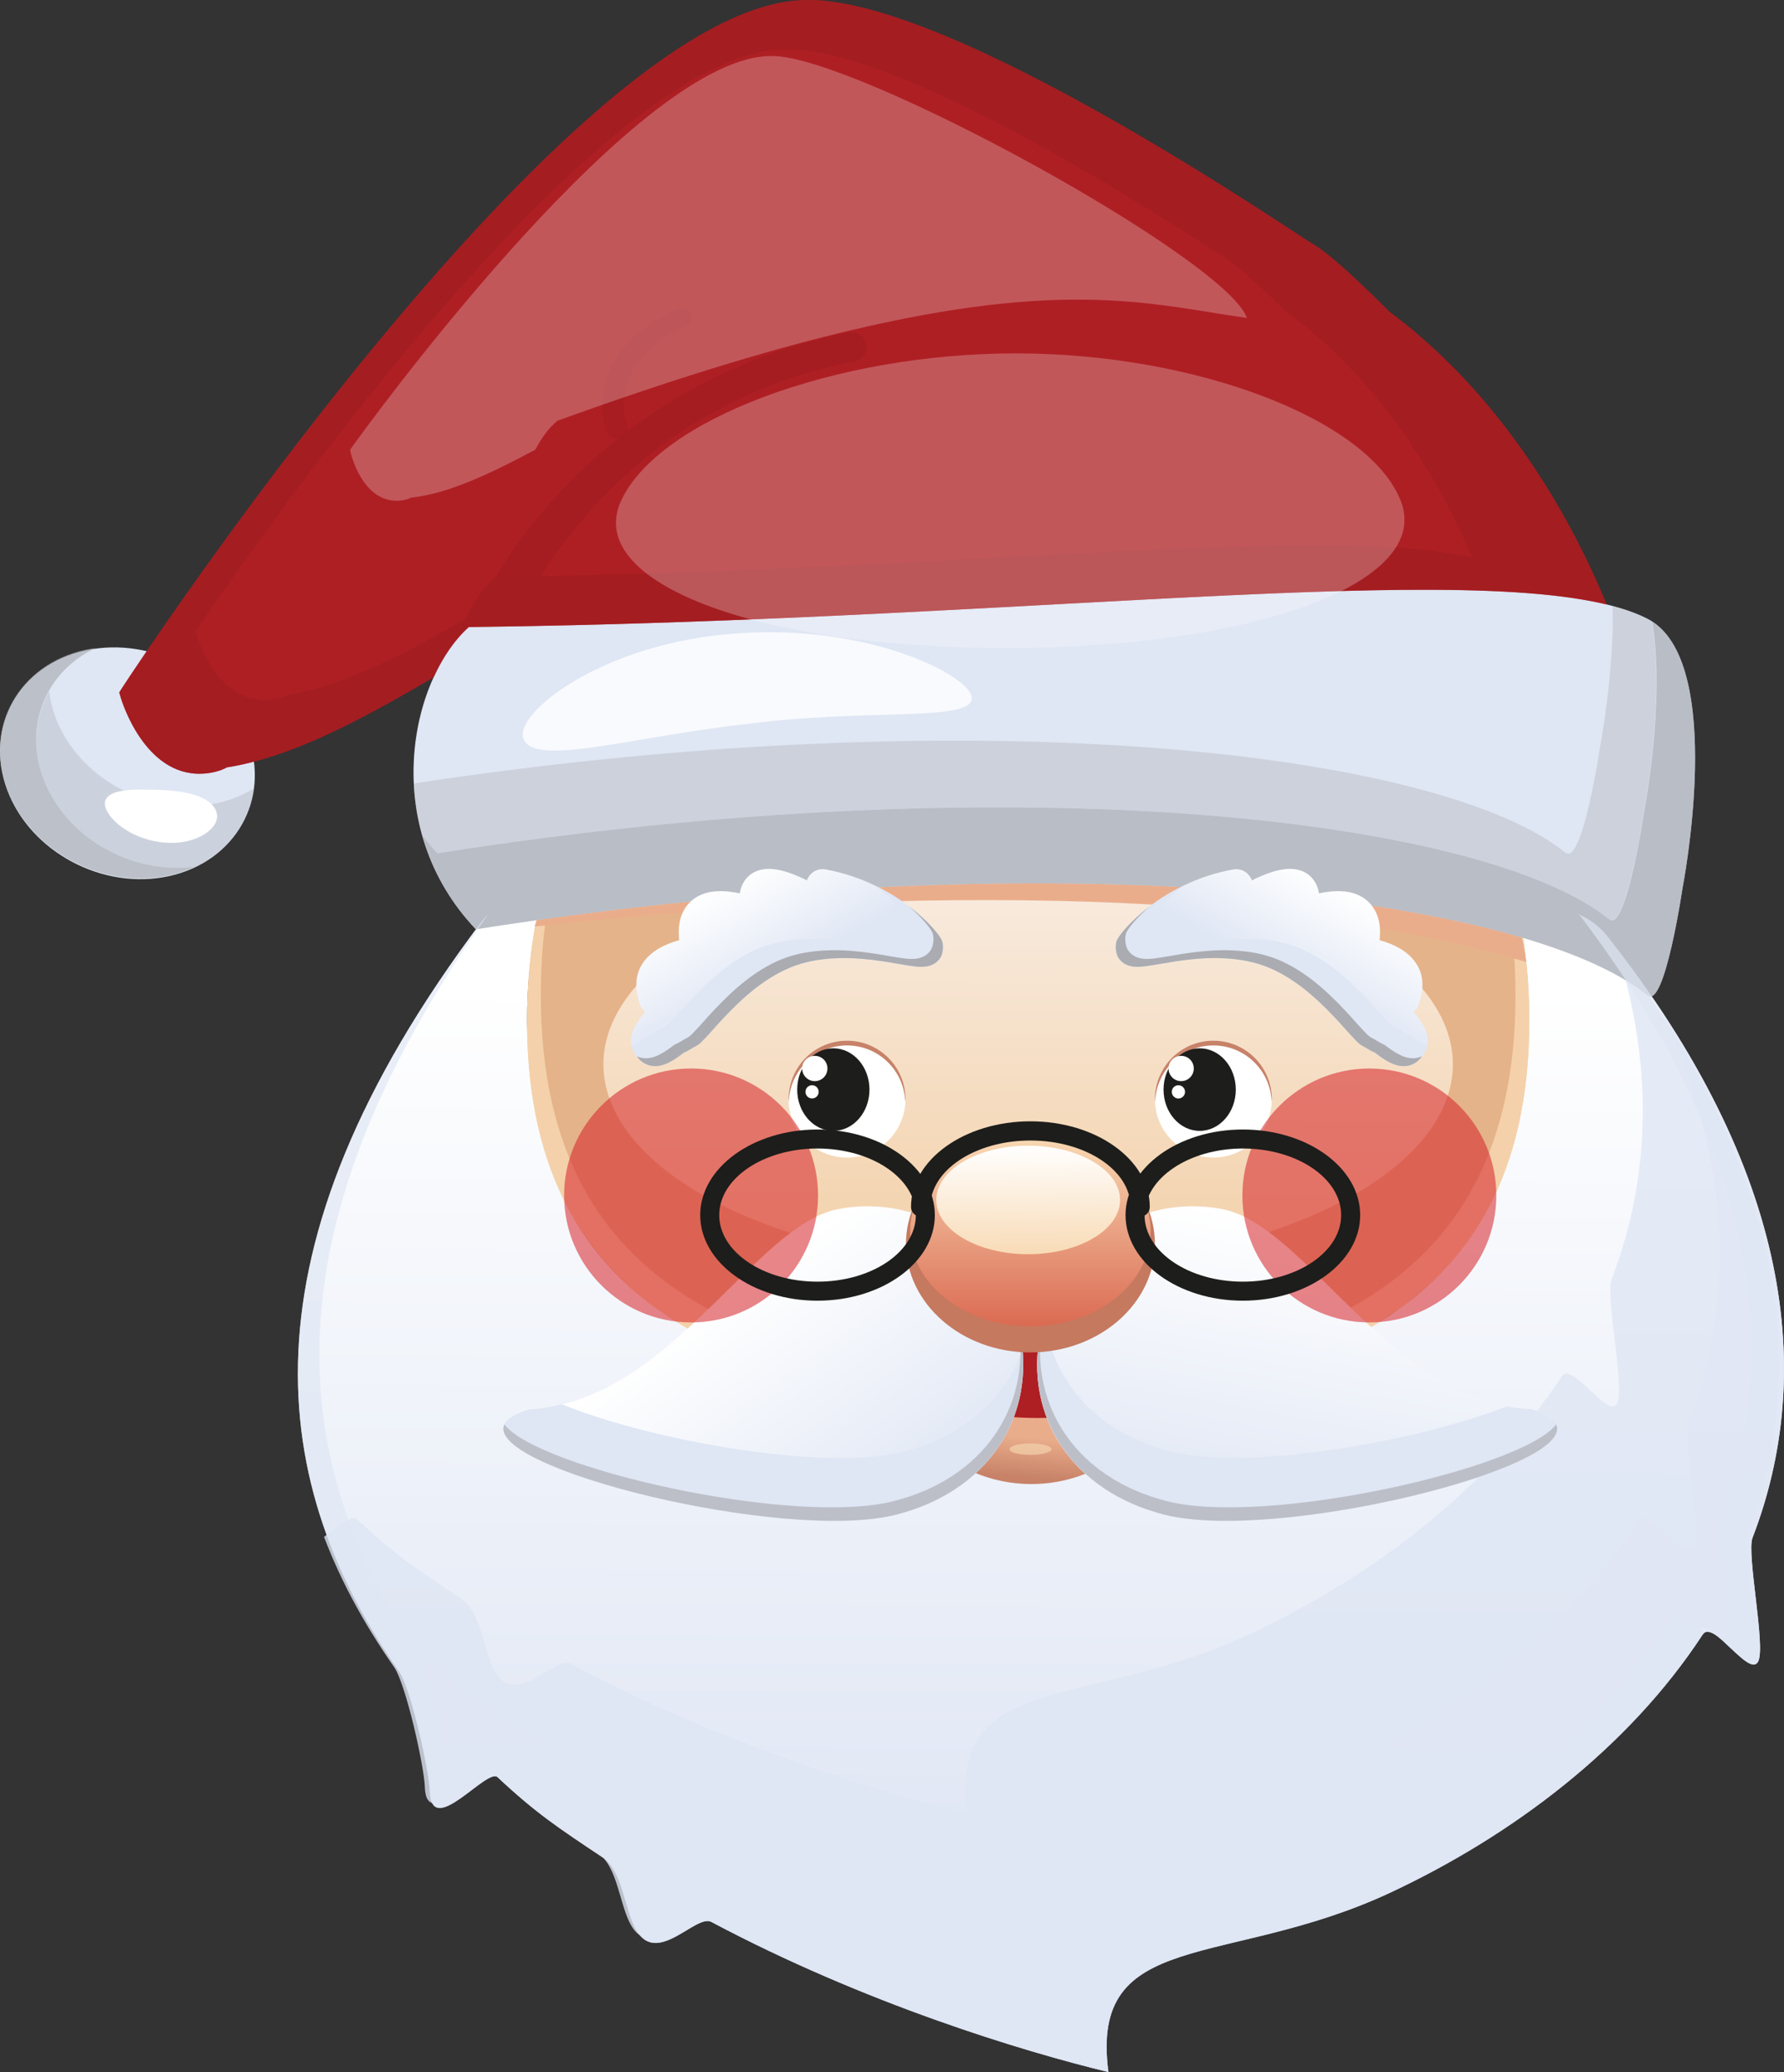 <?xml version="1.0" encoding="utf-8"?>
<!-- Generator: Adobe Illustrator 16.0.3, SVG Export Plug-In . SVG Version: 6.00 Build 0)  -->
<!DOCTYPE svg PUBLIC "-//W3C//DTD SVG 1.1//EN" "http://www.w3.org/Graphics/SVG/1.1/DTD/svg11.dtd">
<svg version="1.1" id="Layer_1" xmlns="http://www.w3.org/2000/svg" xmlns:xlink="http://www.w3.org/1999/xlink" x="0px" y="0px"
	 width="103.527px" height="120.259px" viewBox="0 0 103.527 120.259" enable-background="new 0 0 103.527 120.259"
	 xml:space="preserve">
<rect x="0" y="0" width="103.527" height="120.259" fill="#333333" stroke="none"/>
<g>
	<g>
		<linearGradient id="SVGID_1_" gradientUnits="userSpaceOnUse" x1="60.491" y1="57.208" x2="60.297" y2="108.678">
			<stop  offset="0" style="stop-color:#FFFFFF"/>
			<stop  offset="1" style="stop-color:#DFE6F4"/>
		</linearGradient>
		<path fill="url(#SVGID_1_)" d="M93.248,54.3c-1.657-2.108-5.677-3.274-5.677-3.274s4.47,14.871-4.711,23.584
			c-0.881,0.832-1.426,1.129-1.773,1.408c-0.662,0.537-0.984,0.686-3.719,2.146c-3.14,1.678-6.838,2.414-10.894,2.85
			c0,0-6.774,0.682-6.88,0.682c-0.104-0.004-6.025-0.682-6.025-0.682c-4.055-0.436-7.128-1.004-10.39-2.406
			c-2.654-1.145-3.631-1.676-4.646-2.395c-0.632-0.449-1.36-0.938-2.277-1.793c-3.241-3.031-4.532-6.623-5.175-10.189
			c-0.966-5.359-0.505-9.774,1.427-15.386c0.345-1.587-2.928,2.482-4.541,4.623c-14.524,19.291-12.279,32.843-4.806,43.548
			c0.684,0.98,1.749,5.766,1.786,6.963c0.082,2.76,3.318-1.414,3.933-0.834c2.204,2.076,3.523,2.943,6.072,4.643
			c1.203,0.799,1.266,3.004,1.969,4.229c1.205,2.107,3.465-0.945,4.355-0.473c8.907,4.732,18.054,7.508,23.044,8.715
			c-1.115-8.406,6.855-5.969,16.373-10.42c7.021-3.289,13.789-8.359,18.11-14.967c0.616-0.945,2.714,2.559,3.226,1.553
			c0.444-0.871-0.684-6.246-0.332-7.17C105.337,79.812,104.042,67.985,93.248,54.3z"/>
	</g>
	<g opacity="0.8">
		<path fill="#DFE6F4" d="M101.403,88.989c3.531-9.158,2.393-20.566-7.527-33.73c2.192,7.086,1.779,13.462-0.36,19.009
			c-0.352,0.924,0.776,6.299,0.332,7.17c-0.511,1.008-2.608-2.496-3.226-1.553c-4.321,6.607-11.09,11.678-18.109,14.967
			c-9.518,4.453-17.489,2.014-16.375,10.42c-4.989-1.207-14.136-3.982-23.043-8.715c-0.891-0.473-3.15,2.582-4.355,0.473
			c-0.703-1.225-0.766-3.428-1.969-4.229c-2.548-1.699-3.868-2.566-6.072-4.643c-0.276-0.26-1.083,0.439-1.896,1.039
			c1.017,2.68,2.413,5.186,4.066,7.555c0.683,0.979,1.749,5.766,1.785,6.961c0.082,2.76,3.318-1.414,3.933-0.834
			c2.204,2.076,3.523,2.943,6.072,4.643c1.203,0.801,1.266,3.004,1.968,4.229c1.206,2.109,3.465-0.945,4.355-0.473
			c8.907,4.732,18.054,7.508,23.043,8.715c-1.114-8.406,6.856-5.967,16.374-10.42c7.021-3.289,13.789-8.359,18.109-14.967
			c0.617-0.943,2.715,2.561,3.227,1.553C102.178,95.288,101.051,89.913,101.403,88.989z"/>
	</g>
	<g opacity="0.54">
		<path fill="#DFE6F4" d="M19.553,90.585c0.069,0.162,0.143,0.324,0.216,0.484C19.693,90.88,19.623,90.718,19.553,90.585z"/>
		<path fill="#DFE6F4" d="M101.702,89.255c3.246-8.414,2.551-18.725-5.27-30.55c4.205,9.079,4.168,17.123,1.544,23.927
			c-0.351,0.922,0.776,6.297,0.333,7.168c-0.512,1.008-2.609-2.496-3.227-1.551c-4.32,6.605-11.09,11.678-18.109,14.965
			c-9.518,4.453-17.491,2.014-16.375,10.422c-4.991-1.209-14.135-3.982-23.042-8.717c-0.891-0.471-5.121-2.955-6.324-3.756
			c-2.551-1.699-3.868-2.564-6.074-4.643c-0.261-0.244-0.994,0.367-1.759,0.941c0.668,1.525,1.522,5.449,1.555,6.518
			c0.082,2.76,3.318-1.414,3.931-0.834c2.206,2.076,3.523,2.943,6.074,4.643c1.204,0.799,1.266,3.004,1.969,4.229
			c1.203,2.107,3.465-0.945,4.355-0.473c8.907,4.732,18.051,7.508,23.043,8.715c-1.117-8.406,6.856-5.969,16.374-10.42
			c7.021-3.289,13.789-8.359,18.11-14.967c0.616-0.945,2.715,2.559,3.225,1.553C102.479,95.554,101.35,90.179,101.702,89.255z"/>
	</g>
	<path fill="#E5B389" d="M59.667,37.357c-16.059,0-29.08,3.948-29.08,21.899c0,17.948,14,21.418,29.08,22.497
		c15.076-1.078,29.077-4.549,29.077-22.497C88.744,41.305,75.72,37.357,59.667,37.357z"/>
	<defs>
		<filter id="Adobe_OpacityMaskFilter" filterUnits="userSpaceOnUse" x="35.018" y="49.964" width="49.293" height="23.613">
			<feFlood  style="flood-color:white;flood-opacity:1" result="back"/>
			<feBlend  in="SourceGraphic" in2="back" mode="normal"/>
		</filter>
	</defs>
	<mask maskUnits="userSpaceOnUse" x="35.018" y="49.964" width="49.293" height="23.613" id="SVGID_2_">
		<g filter="url(#Adobe_OpacityMaskFilter)">
			<defs>
				<filter id="Adobe_OpacityMaskFilter_1_" filterUnits="userSpaceOnUse" x="35.018" y="49.964" width="49.293" height="23.613">
					<feFlood  style="flood-color:white;flood-opacity:1" result="back"/>
					<feBlend  in="SourceGraphic" in2="back" mode="normal"/>
				</filter>
			</defs>
			<mask maskUnits="userSpaceOnUse" x="35.018" y="49.964" width="49.293" height="23.613" id="SVGID_2_">
				<g filter="url(#Adobe_OpacityMaskFilter_1_)">
				</g>
			</mask>
			<linearGradient id="SVGID_3_" gradientUnits="userSpaceOnUse" x1="59.711" y1="50.09" x2="59.62" y2="73.488">
				<stop  offset="0" style="stop-color:#FFFFFF"/>
				<stop  offset="1" style="stop-color:#000000"/>
			</linearGradient>
			<ellipse mask="url(#SVGID_2_)" fill="url(#SVGID_3_)" cx="59.664" cy="61.772" rx="24.647" ry="11.805"/>
		</g>
	</mask>
	<linearGradient id="SVGID_4_" gradientUnits="userSpaceOnUse" x1="59.711" y1="50.09" x2="59.62" y2="73.488">
		<stop  offset="0" style="stop-color:#FFFFFF"/>
		<stop  offset="1" style="stop-color:#F8DAB4"/>
	</linearGradient>
	<ellipse opacity="0.75" fill="url(#SVGID_4_)" cx="59.664" cy="61.772" rx="24.647" ry="11.805"/>
	<path opacity="0.76" fill="#F8DAB4" d="M86.173,47.785c1.146,2.717,1.772,6.009,1.772,9.997c0,17.948-13.617,21.418-28.279,22.497
		C45.003,79.2,31.384,75.729,31.384,57.782c0-3.988,0.627-7.28,1.771-9.997c-1.646,2.979-2.568,6.747-2.568,11.507
		c0,17.947,14.002,21.418,29.08,22.498c15.076-1.08,29.077-4.551,29.077-22.498C88.744,54.531,87.819,50.763,86.173,47.785z"/>
	<g>
		<path fill="#DFE6F4" d="M14.381,42.771c1.332,3.608-0.712,7.225-4.56,8.076c-3.845,0.851-8.058-1.392-9.405-5.007
			c-1.348-3.623,0.686-7.246,4.544-8.088C8.819,36.904,13.042,39.158,14.381,42.771z"/>
	</g>
	<path opacity="0.65" fill="#AAACB1" d="M2.513,45.179c-1.158-3.108,0.181-6.213,3.02-7.565c-0.19,0.028-0.382,0.056-0.572,0.097
		c-3.858,0.843-5.892,4.465-4.544,8.089c1.347,3.615,5.56,5.857,9.405,5.008c0.542-0.121,1.042-0.3,1.507-0.522
		C7.651,50.799,3.792,48.61,2.513,45.179z"/>
	<path opacity="0.35" fill="#AAACB1" d="M12.614,46.614c-3.846,0.851-8.058-1.392-9.405-5.008c-0.186-0.499-0.301-0.996-0.361-1.487
		c-0.816,1.46-1.007,3.254-0.335,5.06c1.279,3.432,5.138,5.62,8.815,5.107c-0.465,0.222-0.965,0.401-1.507,0.522
		c-0.479,0.106-0.965,0.164-1.45,0.177c0.495-0.011,0.991-0.068,1.481-0.177c2.753-0.609,4.575-2.637,4.905-5.062
		C14.128,46.136,13.412,46.437,12.614,46.614z"/>
	<path fill="#AE1F23" d="M80.584,18.063l0.018,0.005c0,0-3.132-3.192-4.42-3.908c-0.9-0.499-21.045-14.42-29.494-14.157
		c-0.419,0.013-0.817,0.052-1.197,0.116C31.845,2.453,8.081,38.386,7.092,39.917l-0.17,0.269l0.085,0.303
		c0.055,0.186,1.376,4.538,4.697,4.417c0.551-0.019,1.114-0.167,1.455-0.366c4.645-0.732,9.739-3.834,16.21-7.758
		c-1.573,4.25-2.239,7.901-2.154,9.727c12.07,2.176,22.133,3.135,34.327,2.777C73.729,48.734,83.713,47.041,95.606,44
		C95.523,39.738,91.101,25.836,80.584,18.063z"/>
	<defs>
		<filter id="Adobe_OpacityMaskFilter_2_" filterUnits="userSpaceOnUse" x="28.768" y="19.285" width="21.518" height="14.185">
			<feFlood  style="flood-color:white;flood-opacity:1" result="back"/>
			<feBlend  in="SourceGraphic" in2="back" mode="normal"/>
		</filter>
	</defs>
	<mask maskUnits="userSpaceOnUse" x="28.768" y="19.285" width="21.518" height="14.185" id="SVGID_5_">
		<g filter="url(#Adobe_OpacityMaskFilter_2_)">
			<defs>
				<filter id="Adobe_OpacityMaskFilter_3_" filterUnits="userSpaceOnUse" x="28.768" y="19.285" width="21.518" height="14.185">
					<feFlood  style="flood-color:white;flood-opacity:1" result="back"/>
					<feBlend  in="SourceGraphic" in2="back" mode="normal"/>
				</filter>
			</defs>
			<mask maskUnits="userSpaceOnUse" x="28.768" y="19.285" width="21.518" height="14.185" id="SVGID_5_">
				<g filter="url(#Adobe_OpacityMaskFilter_3_)">
				</g>
			</mask>
			<linearGradient id="SVGID_6_" gradientUnits="userSpaceOnUse" x1="28.768" y1="26.377" x2="50.286" y2="26.377">
				<stop  offset="0" style="stop-color:#FFFFFF"/>
				<stop  offset="1" style="stop-color:#2E2E2E"/>
			</linearGradient>
			<path mask="url(#SVGID_5_)" fill="url(#SVGID_6_)" d="M50.269,19.967c-0.092-0.459-0.535-0.755-1.011-0.666
				C38.143,21.5,31.654,28.662,28.768,33.47l2.607-0.039c2.88-4.459,8.346-10.507,18.219-12.46
				C50.064,20.877,50.363,20.429,50.269,19.967z"/>
		</g>
	</mask>
	<linearGradient id="SVGID_7_" gradientUnits="userSpaceOnUse" x1="28.768" y1="26.377" x2="50.286" y2="26.377">
		<stop  offset="0" style="stop-color:#9E1C20"/>
		<stop  offset="1" style="stop-color:#9E1C20"/>
	</linearGradient>
	<path opacity="0.55" fill="url(#SVGID_7_)" d="M50.269,19.967c-0.092-0.459-0.535-0.755-1.011-0.666
		C38.143,21.5,31.654,28.662,28.768,33.47l2.607-0.039c2.88-4.459,8.346-10.507,18.219-12.46
		C50.064,20.877,50.363,20.429,50.269,19.967z"/>
	<defs>
		<filter id="Adobe_OpacityMaskFilter_4_" filterUnits="userSpaceOnUse" x="34.95" y="17.886" width="5.211" height="7.57">
			<feFlood  style="flood-color:white;flood-opacity:1" result="back"/>
			<feBlend  in="SourceGraphic" in2="back" mode="normal"/>
		</filter>
	</defs>
	<mask maskUnits="userSpaceOnUse" x="34.95" y="17.886" width="5.211" height="7.57" id="SVGID_8_">
		<g filter="url(#Adobe_OpacityMaskFilter_4_)">
			<defs>
				<filter id="Adobe_OpacityMaskFilter_5_" filterUnits="userSpaceOnUse" x="34.95" y="17.886" width="5.211" height="7.57">
					<feFlood  style="flood-color:white;flood-opacity:1" result="back"/>
					<feBlend  in="SourceGraphic" in2="back" mode="normal"/>
				</filter>
			</defs>
			<mask maskUnits="userSpaceOnUse" x="34.95" y="17.886" width="5.211" height="7.57" id="SVGID_8_">
				<g filter="url(#Adobe_OpacityMaskFilter_5_)">
				</g>
			</mask>
			<linearGradient id="SVGID_9_" gradientUnits="userSpaceOnUse" x1="34.95" y1="21.671" x2="40.161" y2="21.671">
				<stop  offset="0" style="stop-color:#FFFFFF"/>
				<stop  offset="1" style="stop-color:#2E2E2E"/>
			</linearGradient>
			<path mask="url(#SVGID_8_)" fill="url(#SVGID_9_)" d="M35.806,25.456c-0.269,0-0.52-0.144-0.609-0.369
				c-0.022-0.045-1.701-4.423,4-7.132c0.308-0.146,0.704-0.056,0.88,0.206c0.175,0.261,0.065,0.594-0.243,0.738
				c-4.751,2.258-3.472,5.696-3.415,5.839c0.113,0.285-0.07,0.593-0.406,0.688C35.944,25.445,35.874,25.456,35.806,25.456z"/>
		</g>
	</mask>
	<linearGradient id="SVGID_10_" gradientUnits="userSpaceOnUse" x1="34.95" y1="21.671" x2="40.161" y2="21.671">
		<stop  offset="0" style="stop-color:#9E1C20"/>
		<stop  offset="1" style="stop-color:#9E1C20"/>
	</linearGradient>
	<path opacity="0.38" fill="url(#SVGID_10_)" d="M35.806,25.456c-0.269,0-0.52-0.144-0.609-0.369c-0.022-0.045-1.701-4.423,4-7.132
		c0.308-0.146,0.704-0.056,0.88,0.206c0.175,0.261,0.065,0.594-0.243,0.738c-4.751,2.258-3.472,5.696-3.415,5.839
		c0.113,0.285-0.07,0.593-0.406,0.688C35.944,25.445,35.874,25.456,35.806,25.456z"/>
	<path fill="#EAAD8B" d="M88.571,55.84c-1.516-11.25-14.839-13.964-28.678-14.222c-13.294-0.246-25.19,0.728-28.871,12.161
		C56.385,50.922,77.168,52.291,88.571,55.84z"/>
	<g>
		<path fill="#DFE6F4" d="M95.606,57.773c0.996,0.809,2.031-6.224,2.031-6.224s2.605-13.263-2.031-15.636
			c-7.568-3.869-34.422,0.081-68.4,0.48c-3.402,3.042-5.236,11.591,0.407,17.541C61.336,48.628,88.419,51.94,95.606,57.773z"/>
	</g>
	<path opacity="0.61" fill="#9E1C20" d="M80.584,18.063l0.018,0.005c0,0-3.132-3.192-4.42-3.908
		c-0.9-0.499-21.045-14.42-29.494-14.157c-0.417,0.013-0.817,0.052-1.197,0.116C31.845,2.453,8.081,38.386,7.092,39.917l-0.17,0.269
		l0.085,0.303c0.055,0.186,1.376,4.538,4.7,4.417c0.548-0.019,1.111-0.167,1.452-0.366c3.592-0.566,7.462-2.557,12.02-5.242
		c0.546-1.192,1.24-2.201,2.028-2.904c31.058-0.365,56.156-3.693,66.02-1.307C90.913,29.449,86.833,22.68,80.584,18.063z
		 M28.768,33.47c-0.677,0.591-1.275,1.44-1.743,2.443c-3.912,2.257-7.235,3.932-10.319,4.407c-0.292,0.168-0.775,0.293-1.247,0.308
		c-2.852,0.102-3.985-3.558-4.033-3.714l-0.072-0.254l0.146-0.227c0.848-1.288,21.246-31.509,32.962-33.472
		c0.326-0.056,0.668-0.088,1.026-0.098c7.252-0.221,24.545,11.487,25.318,11.908c1.105,0.602,3.795,3.286,3.795,3.286l-0.017-0.004
		c5.363,3.883,8.868,9.576,10.853,14.317C76.97,30.364,55.429,33.162,28.768,33.47z"/>
	<path opacity="0.7" fill="#AAACB1" d="M95.881,36.081c0.77,4.698-0.479,11.053-0.479,11.053s-1.035,7.032-2.031,6.224
		c-7.186-5.832-34.27-9.144-67.993-3.839c-0.31-0.327-0.589-0.664-0.854-1.006c0.538,1.892,1.514,3.759,3.09,5.422
		c33.724-5.306,60.808-1.994,67.993,3.839c0.996,0.809,2.031-6.224,2.031-6.224S100.135,38.832,95.881,36.081z"/>
	<path fill="#AE1F23" d="M59.665,77.792c-4.18,0-7.264,0.463-8.976-2.939c0.709,4.859,4.534,8.578,9.161,8.578
		c4.084,0,7.545-2.896,8.791-6.922C66.713,78.993,63.127,77.792,59.665,77.792z"/>
	<linearGradient id="SVGID_11_" gradientUnits="userSpaceOnUse" x1="59.239" y1="83.36" x2="59.006" y2="86.073">
		<stop  offset="0" style="stop-color:#EAAD8B"/>
		<stop  offset="0.873" style="stop-color:#C78268"/>
	</linearGradient>
	<path fill="url(#SVGID_11_)" d="M60.187,82.3c-4.181,0-7.786-1.342-9.498-4.742c0.709,4.857,4.534,8.576,9.161,8.576
		c4.084,0,7.545-2.896,8.791-6.922C66.713,81.696,63.65,82.3,60.187,82.3z"/>
	<g opacity="0.36">
		<path fill="#AAACB1" d="M24.542,48.621c0.126,0.429,0.268,0.858,0.443,1.283C24.811,49.479,24.667,49.05,24.542,48.621z"/>
		<path fill="#AAACB1" d="M95.586,35.91c-0.559-0.285-1.236-0.524-1.998-0.729c0.072,4.029-0.721,8.085-0.721,8.085
			s-1.035,7.032-2.031,6.223c-7.104-5.764-33.646-9.061-66.823-4.015c0.048,1.007,0.209,2.029,0.5,3.048
			c0.264,0.337,0.54,0.669,0.845,0.993c33.724-5.307,60.807-1.995,67.994,3.838c0.995,0.809,2.03-6.223,2.03-6.223
			s1.247-6.353,0.477-11.053C95.77,36.021,95.682,35.96,95.586,35.91z"/>
		<path fill="#AAACB1" d="M24.542,48.621c-0.011-0.032-0.018-0.066-0.029-0.098c-0.002-0.005-0.006-0.01-0.011-0.014
			C24.514,48.547,24.532,48.583,24.542,48.621z"/>
	</g>
	<g>
		<g>
			<linearGradient id="SVGID_12_" gradientUnits="userSpaceOnUse" x1="41.454" y1="75.673" x2="51.177" y2="89.39">
				<stop  offset="0" style="stop-color:#FFFFFF"/>
				<stop  offset="1" style="stop-color:#DFE6F4"/>
			</linearGradient>
			<path fill="url(#SVGID_12_)" d="M52.021,87.905C44.79,89.755,23.4,84.032,30.69,81.79c8.127-0.355,13.06-10.689,17.957-11.619
				c4.896-0.932,9.625,2.281,10.557,7.182C60.131,82.243,57.342,86.542,52.021,87.905z"/>
		</g>
		<g>
			<linearGradient id="SVGID_13_" gradientUnits="userSpaceOnUse" x1="76.975" y1="71.266" x2="73.733" y2="89.211">
				<stop  offset="0" style="stop-color:#FFFFFF"/>
				<stop  offset="1" style="stop-color:#DFE6F4"/>
			</linearGradient>
			<path fill="url(#SVGID_13_)" d="M67.543,87.905c7.23,1.85,28.624-3.873,21.332-6.115c-8.119-0.355-13.057-10.689-17.964-11.619
				c-4.892-0.932-9.614,2.281-10.546,7.182C59.434,82.243,62.217,86.542,67.543,87.905z"/>
		</g>
	</g>
	<g>
		<path fill="#DFE6F4" d="M52.425,84.263c-4.561,1.17-14.742-0.676-19.822-2.762c-0.619,0.15-1.25,0.268-1.91,0.295
			C23.4,84.04,44.79,89.763,52.021,87.909c4.979-1.273,7.735-5.113,7.313-9.605C58.393,81.132,55.98,83.354,52.425,84.263z"/>
		<path fill="#DFE6F4" d="M88.874,81.79c-0.484-0.021-0.951-0.082-1.413-0.17c-5.173,2.033-15.044,3.781-19.514,2.639
			c-4.347-1.111-6.997-4.18-7.319-7.93c-0.106,0.334-0.195,0.672-0.264,1.023c-0.93,4.891,1.852,9.189,7.18,10.553
			C74.774,89.755,96.167,84.032,88.874,81.79z"/>
	</g>
	<path opacity="0.66" fill="#AAACB1" d="M59.116,76.993c0.691,4.715-2.072,8.809-7.241,10.129
		c-5.796,1.484-20.667-1.895-22.604-4.449c-1.19,2.561,16.337,6.873,22.75,5.232c5.321-1.363,8.11-5.662,7.182-10.553
		C59.182,77.231,59.143,77.114,59.116,76.993z"/>
	<path opacity="0.66" fill="#AAACB1" d="M60.458,76.993c-0.692,4.715,2.072,8.809,7.243,10.129
		c5.793,1.484,20.666-1.895,22.604-4.449c1.188,2.561-16.338,6.873-22.75,5.232c-5.324-1.363-8.109-5.662-7.186-10.553
		C60.394,77.231,60.43,77.114,60.458,76.993z"/>
	<g>
		<path fill="#C5795F" d="M59.79,78.493c-3.978,0-7.216-2.822-7.216-6.295s3.239-6.301,7.216-6.301c3.985,0,7.229,2.828,7.229,6.301
			S63.775,78.493,59.79,78.493z"/>
	</g>
	<g>
		<linearGradient id="SVGID_14_" gradientUnits="userSpaceOnUse" x1="59.795" y1="76.909" x2="59.795" y2="65.887">
			<stop  offset="0" style="stop-color:#DB6B53"/>
			<stop  offset="1" style="stop-color:#F8DAB4"/>
		</linearGradient>
		<path fill="url(#SVGID_14_)" d="M59.79,76.981c-3.844,0-6.971-2.482-6.971-5.539s3.127-5.545,6.971-5.545
			c3.85,0,6.982,2.488,6.982,5.545S63.639,76.981,59.79,76.981z"/>
	</g>
	<g>
		<defs>
			<filter id="Adobe_OpacityMaskFilter_6_" filterUnits="userSpaceOnUse" x="54.333" y="66.495" width="10.665" height="6.299">
				<feFlood  style="flood-color:white;flood-opacity:1" result="back"/>
				<feBlend  in="SourceGraphic" in2="back" mode="normal"/>
			</filter>
		</defs>
		<mask maskUnits="userSpaceOnUse" x="54.333" y="66.495" width="10.665" height="6.299" id="SVGID_15_">
			<g filter="url(#Adobe_OpacityMaskFilter_6_)">
				<defs>
					<filter id="Adobe_OpacityMaskFilter_7_" filterUnits="userSpaceOnUse" x="54.333" y="66.495" width="10.665" height="6.299">
						<feFlood  style="flood-color:white;flood-opacity:1" result="back"/>
						<feBlend  in="SourceGraphic" in2="back" mode="normal"/>
					</filter>
				</defs>
				<mask maskUnits="userSpaceOnUse" x="54.333" y="66.495" width="10.665" height="6.299" id="SVGID_15_">
					<g filter="url(#Adobe_OpacityMaskFilter_7_)">
					</g>
				</mask>
				<linearGradient id="SVGID_16_" gradientUnits="userSpaceOnUse" x1="59.62" y1="66.462" x2="59.712" y2="72.995">
					<stop  offset="0" style="stop-color:#FFFFFF"/>
					<stop  offset="1" style="stop-color:#000000"/>
				</linearGradient>
				<path mask="url(#SVGID_15_)" fill="url(#SVGID_16_)" d="M59.661,72.794c-2.939,0-5.328-1.412-5.328-3.148
					c0-1.737,2.389-3.15,5.328-3.15c2.943,0,5.337,1.413,5.337,3.15C64.998,71.382,62.604,72.794,59.661,72.794z"/>
			</g>
		</mask>
		<linearGradient id="SVGID_17_" gradientUnits="userSpaceOnUse" x1="59.62" y1="66.462" x2="59.712" y2="72.995">
			<stop  offset="0" style="stop-color:#FFFFFF"/>
			<stop  offset="1" style="stop-color:#F8DAB4"/>
		</linearGradient>
		<path fill="url(#SVGID_17_)" d="M59.661,72.794c-2.939,0-5.328-1.412-5.328-3.148c0-1.737,2.389-3.15,5.328-3.15
			c2.943,0,5.337,1.413,5.337,3.15C64.998,71.382,62.604,72.794,59.661,72.794z"/>
	</g>
	<g>
		
			<linearGradient id="SVGID_18_" gradientUnits="userSpaceOnUse" x1="-31.753" y1="51.25" x2="-28.58" y2="56.839" gradientTransform="matrix(-1 0 0 1 45.728 0)">
			<stop  offset="0" style="stop-color:#FFFFFF"/>
			<stop  offset="1" style="stop-color:#DFE6F4"/>
		</linearGradient>
		<path fill="url(#SVGID_18_)" d="M81.454,61.88c0.448,0,0.843-0.224,1.076-0.592c0.213-0.236,0.327-0.533,0.327-0.863
			c0.005-0.492-0.25-1.024-0.837-1.694c0.102-0.074,0.19-0.165,0.25-0.264c0.51-1.306,0.214-2.11-0.111-2.584
			c-0.457-0.668-1.231-1.075-2.103-1.316c0.017-0.077,0.021-0.156,0.02-0.245c0.052-0.757-0.145-1.428-0.593-1.906
			c-0.434-0.461-1.049-0.696-1.828-0.696c-0.358,0-0.736,0.049-1.113,0.131c-0.141-0.882-0.78-1.423-1.688-1.423
			c-0.652,0-1.415,0.273-2.207,0.666c-0.021-0.063-0.051-0.121-0.088-0.18c-0.175-0.292-0.489-0.47-0.824-0.47
			c-0.056,0-0.111,0.006-0.168,0.016c-4.137,0.75-6.584,3.62-6.766,4.146c-0.104,0.294-0.055,0.773,0.125,1.022
			c0.229,0.324,0.593,0.487,1.078,0.487c0.102,0,0.22-0.004,0.354-0.02c0.259-0.029,0.584-0.084,0.971-0.15l0.886-0.147
			c0.873-0.132,1.601-0.193,2.294-0.193c1.115,0.01,1.994,0.154,2.765,0.422c0.77,0.266,1.562,0.714,2.353,1.328
			c0.609,0.479,1.23,1.057,1.893,1.767c0.244,0.261,0.449,0.489,0.625,0.69c0.258,0.281,0.471,0.519,0.672,0.713
			c0.068,0.068,0.146,0.123,0.234,0.17c0.152,0.078,0.237,0.131,0.307,0.173c0.127,0.08,0.243,0.147,0.424,0.225
			C80.356,61.534,80.879,61.88,81.454,61.88L81.454,61.88z"/>
	</g>
	<path fill="#DFE6F4" d="M64.801,54.607c0.136-0.392,1.529-2.079,3.933-3.226c-1.261,0.923-1.997,1.846-2.094,2.122
		c-0.104,0.294-0.052,0.773,0.126,1.022c0.229,0.324,0.592,0.487,1.078,0.487c0.101,0,0.219-0.004,0.355-0.02
		c0.256-0.029,0.584-0.084,0.968-0.15l0.886-0.147c0.873-0.132,1.6-0.193,2.295-0.193c1.117,0.01,1.994,0.154,2.764,0.422
		c0.771,0.266,1.563,0.714,2.355,1.328c0.607,0.479,1.229,1.057,1.891,1.767c0.243,0.261,0.448,0.489,0.627,0.69
		c0.254,0.281,0.471,0.519,0.668,0.713c0.07,0.068,0.149,0.123,0.236,0.169c0.152,0.079,0.238,0.131,0.306,0.173
		c0.127,0.08,0.243,0.148,0.425,0.225c0.412,0.313,0.795,0.575,1.189,0.702c-0.045,0.222-0.127,0.429-0.279,0.597
		c-0.233,0.368-0.628,0.592-1.076,0.592c-0.574,0-1.098-0.346-1.674-0.786c-0.181-0.077-0.297-0.145-0.424-0.225
		c-0.069-0.042-0.154-0.095-0.307-0.173c-0.088-0.047-0.166-0.102-0.234-0.17c-0.201-0.195-0.414-0.432-0.672-0.713
		c-0.176-0.201-0.381-0.429-0.625-0.69c-0.662-0.71-1.283-1.289-1.893-1.767c-0.791-0.614-1.583-1.062-2.353-1.328
		c-0.771-0.268-1.649-0.412-2.765-0.422c-0.693,0-1.421,0.062-2.294,0.193l-0.886,0.147c-0.387,0.066-0.712,0.121-0.971,0.15
		c-0.134,0.015-0.252,0.02-0.354,0.02c-0.485,0-0.85-0.163-1.078-0.487C64.747,55.38,64.698,54.901,64.801,54.607z"/>
	<path fill="#AAACB1" d="M64.801,54.607c0.093-0.266,0.759-1.123,1.924-2.005c-0.813,0.705-1.297,1.329-1.372,1.548
		c-0.104,0.293-0.054,0.772,0.125,1.022c0.229,0.324,0.593,0.486,1.078,0.486c0.102,0,0.22-0.004,0.354-0.02
		c0.259-0.029,0.585-0.085,0.971-0.149l0.886-0.149c0.873-0.13,1.6-0.192,2.295-0.192c1.114,0.011,1.994,0.154,2.764,0.42
		c0.77,0.268,1.561,0.716,2.353,1.329c0.61,0.479,1.231,1.057,1.894,1.767c0.243,0.261,0.448,0.49,0.625,0.69
		c0.256,0.282,0.47,0.519,0.67,0.714c0.069,0.068,0.146,0.123,0.235,0.169c0.153,0.079,0.237,0.131,0.306,0.173
		c0.128,0.08,0.244,0.148,0.426,0.225c0.575,0.439,1.1,0.787,1.673,0.787c0.181,0,0.352-0.046,0.509-0.115
		c-0.234,0.355-0.621,0.572-1.061,0.572c-0.574,0-1.098-0.346-1.674-0.786c-0.181-0.077-0.297-0.145-0.424-0.225
		c-0.069-0.042-0.154-0.095-0.307-0.173c-0.088-0.047-0.166-0.102-0.234-0.17c-0.201-0.195-0.414-0.432-0.672-0.713
		c-0.176-0.201-0.381-0.429-0.625-0.69c-0.662-0.71-1.283-1.289-1.893-1.767c-0.791-0.614-1.583-1.062-2.353-1.328
		c-0.771-0.268-1.649-0.412-2.765-0.422c-0.693,0-1.421,0.062-2.294,0.193l-0.886,0.147c-0.387,0.066-0.712,0.121-0.971,0.15
		c-0.134,0.015-0.252,0.02-0.354,0.02c-0.485,0-0.85-0.163-1.078-0.487C64.747,55.38,64.698,54.901,64.801,54.607z"/>
	<path fill="#FFFFFF" d="M49.152,60.4c1.874,0,3.394,1.519,3.394,3.392c0,1.869-1.52,3.392-3.394,3.392
		c-1.872,0-3.392-1.522-3.392-3.392C45.761,61.919,47.281,60.4,49.152,60.4z"/>
	<path fill="#C78268" d="M45.761,63.792c0,0.047,0.013,0.091,0.015,0.139c0.073-1.81,1.553-3.254,3.376-3.254
		c1.827,0,3.306,1.444,3.379,3.254c0.002-0.048,0.015-0.092,0.015-0.139c0-1.873-1.52-3.392-3.394-3.392
		C47.281,60.4,45.761,61.919,45.761,63.792z"/>
	<ellipse fill="#1D1D1B" cx="48.359" cy="63.239" rx="2.097" ry="2.396"/>
	<path fill="#FFFFFF" d="M48.017,62.013c0,0.406-0.325,0.736-0.735,0.736c-0.402,0-0.732-0.33-0.732-0.736
		c0-0.407,0.33-0.732,0.732-0.732C47.692,61.28,48.017,61.605,48.017,62.013z"/>
	<circle fill="#FFFFFF" cx="47.125" cy="63.37" r="0.384"/>
	<path fill="#FFFFFF" d="M70.412,60.4c1.874,0,3.394,1.519,3.394,3.392c0,1.869-1.52,3.392-3.394,3.392
		c-1.872,0-3.392-1.522-3.392-3.392C67.02,61.919,68.54,60.4,70.412,60.4z"/>
	<path fill="#C78268" d="M67.02,63.792c0,0.047,0.013,0.091,0.016,0.139c0.072-1.81,1.552-3.254,3.376-3.254
		c1.826,0,3.306,1.444,3.379,3.254c0.002-0.048,0.015-0.092,0.015-0.139c0-1.873-1.52-3.392-3.394-3.392
		C68.54,60.4,67.02,61.919,67.02,63.792z"/>
	<ellipse fill="#1D1D1B" cx="69.618" cy="63.239" rx="2.097" ry="2.396"/>
	<path fill="#FFFFFF" d="M69.276,62.013c0,0.406-0.325,0.736-0.734,0.736c-0.402,0-0.732-0.33-0.732-0.736
		c0-0.407,0.33-0.732,0.732-0.732C68.951,61.28,69.276,61.605,69.276,62.013z"/>
	<path fill="#FFFFFF" d="M68.768,63.37c0,0.213-0.171,0.387-0.386,0.387c-0.21,0-0.382-0.174-0.382-0.387
		c0-0.212,0.172-0.383,0.382-0.383C68.597,62.987,68.768,63.158,68.768,63.37z"/>
	<defs>
		<filter id="Adobe_OpacityMaskFilter_8_" filterUnits="userSpaceOnUse" x="30.332" y="36.693" width="26.066" height="6.874">
			<feFlood  style="flood-color:white;flood-opacity:1" result="back"/>
			<feBlend  in="SourceGraphic" in2="back" mode="normal"/>
		</filter>
	</defs>
	<mask maskUnits="userSpaceOnUse" x="30.332" y="36.693" width="26.066" height="6.874" id="SVGID_19_">
		<g filter="url(#Adobe_OpacityMaskFilter_8_)">
			<defs>
				<filter id="Adobe_OpacityMaskFilter_9_" filterUnits="userSpaceOnUse" x="30.332" y="36.693" width="26.066" height="6.874">
					<feFlood  style="flood-color:white;flood-opacity:1" result="back"/>
					<feBlend  in="SourceGraphic" in2="back" mode="normal"/>
				</filter>
			</defs>
			<mask maskUnits="userSpaceOnUse" x="30.332" y="36.693" width="26.066" height="6.874" id="SVGID_19_">
				<g filter="url(#Adobe_OpacityMaskFilter_9_)">
				</g>
			</mask>
			<linearGradient id="SVGID_20_" gradientUnits="userSpaceOnUse" x1="54.01" y1="44.032" x2="27.135" y2="36.657">
				<stop  offset="0.218" style="stop-color:#FFFFFF"/>
				<stop  offset="1" style="stop-color:#000000"/>
			</linearGradient>
			<path mask="url(#SVGID_19_)" fill="url(#SVGID_20_)" d="M56.371,40.658c-0.427,1.207-6.237,0.487-12.915,1.348
				c-6.671,0.736-12.188,2.458-13.028,0.979c-0.887-1.39,4.428-5.733,12.465-6.233C50.907,36.212,56.856,39.533,56.371,40.658z"/>
		</g>
	</mask>
	<linearGradient id="SVGID_21_" gradientUnits="userSpaceOnUse" x1="54.01" y1="44.032" x2="27.135" y2="36.657">
		<stop  offset="0.218" style="stop-color:#FFFFFF"/>
		<stop  offset="1" style="stop-color:#FFFFFF"/>
	</linearGradient>
	<path opacity="0.78" fill="url(#SVGID_21_)" d="M56.371,40.658c-0.427,1.207-6.237,0.487-12.915,1.348
		c-6.671,0.736-12.188,2.458-13.028,0.979c-0.887-1.39,4.428-5.733,12.465-6.233C50.907,36.212,56.856,39.533,56.371,40.658z"/>
	<g opacity="0.69">
		<path fill="#DFE6F4" d="M97.082,93.769c-4.163,6.605-10.687,11.678-17.45,14.965c-9.172,4.453-16.855,2.014-15.779,10.422
			c-4.811-1.207-13.623-3.982-22.206-8.715c-0.858-0.473-3.036,2.58-4.198,0.471c-0.677-1.225-0.737-3.428-1.896-4.229
			c-2.458-1.697-3.728-2.564-5.854-4.641c-0.591-0.58-3.708,3.594-3.789,0.834c-0.034-1.197-1.061-5.984-1.72-6.963
			c-7.116-10.576-9.3-23.936,4.144-42.857c-0.127,0.123-0.25,0.258-0.367,0.412c-14.524,19.291-12.279,32.843-4.806,43.548
			c0.684,0.98,1.749,5.766,1.786,6.963c0.082,2.76,3.318-1.414,3.933-0.834c2.204,2.076,3.523,2.943,6.072,4.643
			c1.203,0.799,1.266,3.004,1.969,4.229c1.205,2.107,3.465-0.945,4.355-0.473c8.907,4.732,18.054,7.508,23.044,8.715
			c-1.115-8.406,6.855-5.969,16.373-10.42c7.021-3.289,13.789-8.359,18.11-14.967c0.026-0.041,0.06-0.064,0.093-0.09
			C98.188,94.097,97.414,93.241,97.082,93.769z"/>
		<path fill="#DFE6F4" d="M101.696,89.255c3.642-9.443,2.346-21.27-8.448-34.955c-0.431-0.55-1.018-0.953-1.646-1.25
			c0.041,0.05,0.089,0.095,0.128,0.147c10.401,13.684,11.649,25.509,8.142,34.955c-0.338,0.922,0.746,6.299,0.319,7.17
			c-0.013,0.027-0.032,0.037-0.048,0.059c0.764,0.701,1.59,1.627,1.885,1.045C102.472,95.554,101.344,90.179,101.696,89.255z"/>
	</g>
	<defs>
		<filter id="Adobe_OpacityMaskFilter_10_" filterUnits="userSpaceOnUse" x="32.736" y="62.015" width="14.738" height="14.736">
			<feFlood  style="flood-color:white;flood-opacity:1" result="back"/>
			<feBlend  in="SourceGraphic" in2="back" mode="normal"/>
		</filter>
	</defs>
	<mask maskUnits="userSpaceOnUse" x="32.736" y="62.015" width="14.738" height="14.736" id="SVGID_22_">
		<g filter="url(#Adobe_OpacityMaskFilter_10_)">
			<defs>
				<filter id="Adobe_OpacityMaskFilter_11_" filterUnits="userSpaceOnUse" x="32.736" y="62.015" width="14.738" height="14.736">
					<feFlood  style="flood-color:white;flood-opacity:1" result="back"/>
					<feBlend  in="SourceGraphic" in2="back" mode="normal"/>
				</filter>
			</defs>
			<mask maskUnits="userSpaceOnUse" x="32.736" y="62.015" width="14.738" height="14.736" id="SVGID_22_">
				<g filter="url(#Adobe_OpacityMaskFilter_11_)">
				</g>
			</mask>
			<radialGradient id="SVGID_23_" cx="40.105" cy="69.383" r="7.369" gradientUnits="userSpaceOnUse">
				<stop  offset="0" style="stop-color:#FFFFFF"/>
				<stop  offset="0.135" style="stop-color:#D2D2D2"/>
				<stop  offset="0.375" style="stop-color:#888888"/>
				<stop  offset="0.59" style="stop-color:#4E4E4E"/>
				<stop  offset="0.773" style="stop-color:#242424"/>
				<stop  offset="0.915" style="stop-color:#0A0A0A"/>
				<stop  offset="1" style="stop-color:#000000"/>
			</radialGradient>
			<circle mask="url(#SVGID_22_)" fill="url(#SVGID_23_)" cx="40.105" cy="69.384" r="7.369"/>
		</g>
	</mask>
	<radialGradient id="SVGID_24_" cx="40.105" cy="69.383" r="7.369" gradientUnits="userSpaceOnUse">
		<stop  offset="0" style="stop-color:#D52027"/>
		<stop  offset="1" style="stop-color:#D52027"/>
	</radialGradient>
	<circle opacity="0.55" fill="url(#SVGID_24_)" cx="40.105" cy="69.384" r="7.369"/>
	<defs>
		<filter id="Adobe_OpacityMaskFilter_12_" filterUnits="userSpaceOnUse" x="72.096" y="62.015" width="14.736" height="14.736">
			<feFlood  style="flood-color:white;flood-opacity:1" result="back"/>
			<feBlend  in="SourceGraphic" in2="back" mode="normal"/>
		</filter>
	</defs>
	<mask maskUnits="userSpaceOnUse" x="72.096" y="62.015" width="14.736" height="14.736" id="SVGID_25_">
		<g filter="url(#Adobe_OpacityMaskFilter_12_)">
			<defs>
				<filter id="Adobe_OpacityMaskFilter_13_" filterUnits="userSpaceOnUse" x="72.096" y="62.015" width="14.736" height="14.736">
					<feFlood  style="flood-color:white;flood-opacity:1" result="back"/>
					<feBlend  in="SourceGraphic" in2="back" mode="normal"/>
				</filter>
			</defs>
			<mask maskUnits="userSpaceOnUse" x="72.096" y="62.015" width="14.736" height="14.736" id="SVGID_25_">
				<g filter="url(#Adobe_OpacityMaskFilter_13_)">
				</g>
			</mask>
			<radialGradient id="SVGID_26_" cx="79.464" cy="69.383" r="7.368" gradientUnits="userSpaceOnUse">
				<stop  offset="0" style="stop-color:#FFFFFF"/>
				<stop  offset="0.135" style="stop-color:#D2D2D2"/>
				<stop  offset="0.375" style="stop-color:#888888"/>
				<stop  offset="0.59" style="stop-color:#4E4E4E"/>
				<stop  offset="0.773" style="stop-color:#242424"/>
				<stop  offset="0.915" style="stop-color:#0A0A0A"/>
				<stop  offset="1" style="stop-color:#000000"/>
			</radialGradient>
			<circle mask="url(#SVGID_25_)" fill="url(#SVGID_26_)" cx="79.464" cy="69.384" r="7.368"/>
		</g>
	</mask>
	<radialGradient id="SVGID_27_" cx="79.464" cy="69.383" r="7.368" gradientUnits="userSpaceOnUse">
		<stop  offset="0" style="stop-color:#D52027"/>
		<stop  offset="1" style="stop-color:#D52027"/>
	</radialGradient>
	<circle opacity="0.55" fill="url(#SVGID_27_)" cx="79.464" cy="69.384" r="7.368"/>
	<path fill="#1D1D1B" d="M47.441,75.491c-3.753,0-6.807-2.229-6.807-4.967c0-2.74,3.053-4.969,6.807-4.969
		c3.755,0,6.809,2.229,6.809,4.969C54.25,73.263,51.196,75.491,47.441,75.491z M47.441,66.659c-3.145,0-5.703,1.734-5.703,3.865
		s2.559,3.863,5.703,3.863c3.146,0,5.706-1.732,5.706-3.863S50.587,66.659,47.441,66.659z"/>
	<path fill="#1D1D1B" d="M72.125,75.491c-3.754,0-6.809-2.229-6.809-4.967c0-2.74,3.055-4.969,6.809-4.969s6.807,2.229,6.807,4.969
		C78.932,73.263,75.879,75.491,72.125,75.491z M72.125,66.659c-3.146,0-5.705,1.734-5.705,3.865s2.56,3.863,5.705,3.863
		c3.145,0,5.703-1.732,5.703-3.863S75.27,66.659,72.125,66.659z"/>
	<path fill="#1D1D1B" d="M66.167,70.61c-0.309,0-0.558-0.249-0.558-0.557c0-2.128-2.607-3.859-5.813-3.859
		c-3.206,0-5.813,1.731-5.813,3.859c0,0.308-0.25,0.557-0.558,0.557s-0.558-0.249-0.558-0.557c0-2.742,3.108-4.973,6.929-4.973
		c3.819,0,6.927,2.23,6.927,4.973C66.723,70.361,66.473,70.61,66.167,70.61z"/>
	<g>
		<linearGradient id="SVGID_28_" gradientUnits="userSpaceOnUse" x1="41.988" y1="51.249" x2="45.162" y2="56.839">
			<stop  offset="0" style="stop-color:#FFFFFF"/>
			<stop  offset="1" style="stop-color:#DFE6F4"/>
		</linearGradient>
		<path fill="url(#SVGID_28_)" d="M38.019,61.88c-0.448,0-0.845-0.224-1.078-0.592c-0.213-0.236-0.328-0.533-0.328-0.863
			c-0.004-0.492,0.25-1.024,0.839-1.694c-0.102-0.074-0.192-0.165-0.252-0.264c-0.509-1.306-0.211-2.11,0.112-2.584
			c0.457-0.668,1.231-1.075,2.102-1.316c-0.015-0.077-0.02-0.156-0.017-0.245c-0.054-0.757,0.142-1.428,0.591-1.906
			c0.436-0.461,1.048-0.696,1.828-0.696c0.358,0,0.735,0.049,1.113,0.131c0.142-0.882,0.781-1.423,1.688-1.423
			c0.651,0,1.417,0.273,2.206,0.666c0.024-0.063,0.052-0.121,0.088-0.18c0.175-0.292,0.492-0.47,0.824-0.47
			c0.056,0,0.112,0.006,0.168,0.016c4.138,0.75,6.586,3.62,6.766,4.146c0.104,0.294,0.055,0.773-0.125,1.022
			c-0.229,0.324-0.592,0.487-1.075,0.487c-0.102,0-0.22-0.004-0.356-0.02c-0.258-0.029-0.583-0.084-0.97-0.15l-0.886-0.147
			c-0.871-0.132-1.6-0.193-2.294-0.193c-1.115,0.01-1.995,0.154-2.765,0.422c-0.77,0.266-1.561,0.714-2.352,1.328
			c-0.61,0.479-1.229,1.057-1.893,1.767c-0.244,0.261-0.449,0.489-0.625,0.69c-0.256,0.281-0.47,0.519-0.668,0.713
			c-0.071,0.068-0.149,0.123-0.235,0.17c-0.155,0.078-0.239,0.131-0.309,0.173c-0.127,0.08-0.244,0.147-0.425,0.225
			C39.114,61.534,38.593,61.88,38.019,61.88L38.019,61.88z"/>
	</g>
	<path fill="#DFE6F4" d="M54.668,54.607c-0.135-0.392-1.525-2.079-3.932-3.226c1.264,0.923,1.999,1.846,2.094,2.122
		c0.104,0.294,0.053,0.773-0.125,1.022c-0.229,0.324-0.594,0.487-1.079,0.487c-0.102,0-0.22-0.004-0.354-0.02
		c-0.258-0.029-0.584-0.084-0.97-0.15l-0.886-0.147c-0.873-0.132-1.6-0.193-2.294-0.193c-1.115,0.01-1.995,0.154-2.764,0.422
		c-0.77,0.266-1.561,0.714-2.353,1.328c-0.61,0.479-1.231,1.057-1.893,1.767c-0.244,0.261-0.449,0.489-0.625,0.69
		c-0.256,0.281-0.47,0.519-0.67,0.713c-0.069,0.068-0.146,0.123-0.235,0.169c-0.153,0.079-0.237,0.131-0.306,0.173
		c-0.127,0.08-0.244,0.148-0.425,0.225c-0.412,0.313-0.796,0.575-1.19,0.702c0.045,0.222,0.127,0.429,0.28,0.597
		c0.233,0.368,0.63,0.592,1.078,0.592c0.574,0,1.095-0.346,1.671-0.786c0.181-0.077,0.298-0.145,0.425-0.225
		c0.069-0.042,0.153-0.095,0.309-0.173c0.086-0.047,0.164-0.102,0.235-0.17c0.198-0.195,0.412-0.432,0.668-0.713
		c0.177-0.201,0.382-0.429,0.625-0.69c0.664-0.71,1.283-1.289,1.893-1.767c0.791-0.614,1.583-1.062,2.352-1.328
		c0.77-0.268,1.65-0.412,2.765-0.422c0.694,0,1.423,0.062,2.294,0.193l0.886,0.147c0.386,0.066,0.712,0.121,0.97,0.15
		c0.137,0.015,0.255,0.02,0.356,0.02c0.483,0,0.847-0.163,1.075-0.487C54.723,55.38,54.772,54.901,54.668,54.607z"/>
	<path fill="#AAACB1" d="M54.668,54.607c-0.09-0.266-0.756-1.123-1.92-2.005c0.811,0.705,1.293,1.329,1.369,1.548
		c0.104,0.293,0.053,0.772-0.125,1.022c-0.229,0.324-0.594,0.486-1.076,0.486c-0.102,0-0.221-0.004-0.356-0.02
		c-0.259-0.029-0.584-0.085-0.97-0.149l-0.886-0.149c-0.871-0.13-1.6-0.192-2.294-0.192c-1.115,0.011-1.995,0.154-2.764,0.42
		c-0.77,0.268-1.561,0.716-2.353,1.329c-0.61,0.479-1.229,1.057-1.893,1.767c-0.244,0.261-0.448,0.49-0.625,0.69
		c-0.257,0.282-0.47,0.519-0.668,0.714c-0.071,0.068-0.149,0.123-0.235,0.169c-0.155,0.079-0.239,0.131-0.308,0.173
		c-0.127,0.08-0.244,0.148-0.425,0.225c-0.576,0.439-1.098,0.787-1.671,0.787c-0.184,0-0.352-0.046-0.509-0.115
		c0.233,0.355,0.621,0.572,1.061,0.572c0.574,0,1.095-0.346,1.671-0.786c0.181-0.077,0.298-0.145,0.425-0.225
		c0.069-0.042,0.153-0.095,0.309-0.173c0.086-0.047,0.164-0.102,0.235-0.17c0.198-0.195,0.412-0.432,0.668-0.713
		c0.177-0.201,0.382-0.429,0.625-0.69c0.664-0.71,1.283-1.289,1.893-1.767c0.791-0.614,1.583-1.062,2.352-1.328
		c0.77-0.268,1.65-0.412,2.765-0.422c0.694,0,1.423,0.062,2.294,0.193l0.886,0.147c0.386,0.066,0.712,0.121,0.97,0.15
		c0.137,0.015,0.255,0.02,0.356,0.02c0.483,0,0.847-0.163,1.075-0.487C54.723,55.38,54.772,54.901,54.668,54.607z"/>
	<defs>
		<filter id="Adobe_OpacityMaskFilter_14_" filterUnits="userSpaceOnUse" x="6.085" y="45.827" width="6.515" height="3.093">
			<feFlood  style="flood-color:white;flood-opacity:1" result="back"/>
			<feBlend  in="SourceGraphic" in2="back" mode="normal"/>
		</filter>
	</defs>
	<mask maskUnits="userSpaceOnUse" x="6.085" y="45.827" width="6.515" height="3.093" id="SVGID_29_">
		<g filter="url(#Adobe_OpacityMaskFilter_14_)">
			<defs>
				<filter id="Adobe_OpacityMaskFilter_15_" filterUnits="userSpaceOnUse" x="6.085" y="45.827" width="6.515" height="3.093">
					<feFlood  style="flood-color:white;flood-opacity:1" result="back"/>
					<feBlend  in="SourceGraphic" in2="back" mode="normal"/>
				</filter>
			</defs>
			<mask maskUnits="userSpaceOnUse" x="6.085" y="45.827" width="6.515" height="3.093" id="SVGID_29_">
				<g filter="url(#Adobe_OpacityMaskFilter_15_)">
				</g>
			</mask>
			<linearGradient id="SVGID_30_" gradientUnits="userSpaceOnUse" x1="10.96" y1="49.64" x2="4.959" y2="39.888">
				<stop  offset="0.218" style="stop-color:#FFFFFF"/>
				<stop  offset="1" style="stop-color:#000000"/>
			</linearGradient>
			<path mask="url(#SVGID_29_)" fill="url(#SVGID_30_)" d="M6.164,46.357c0.39-0.608,1.825-0.547,3.288-0.506
				c1.446,0.086,2.814,0.375,3.11,1.287c0.312,0.894-1.261,2.089-3.44,1.71C6.952,48.468,5.76,46.941,6.164,46.357z"/>
		</g>
	</mask>
	<linearGradient id="SVGID_31_" gradientUnits="userSpaceOnUse" x1="10.96" y1="49.64" x2="4.959" y2="39.888">
		<stop  offset="0.218" style="stop-color:#FFFFFF"/>
		<stop  offset="1" style="stop-color:#FFFFFF"/>
	</linearGradient>
	<path fill="url(#SVGID_31_)" d="M6.164,46.357c0.39-0.608,1.825-0.547,3.288-0.506c1.446,0.086,2.814,0.375,3.11,1.287
		c0.312,0.894-1.261,2.089-3.44,1.71C6.952,48.468,5.76,46.941,6.164,46.357z"/>
	<defs>
		<filter id="Adobe_OpacityMaskFilter_16_" filterUnits="userSpaceOnUse" x="20.315" y="3.25" width="52.042" height="25.813">
			<feFlood  style="flood-color:white;flood-opacity:1" result="back"/>
			<feBlend  in="SourceGraphic" in2="back" mode="normal"/>
		</filter>
	</defs>
	<mask maskUnits="userSpaceOnUse" x="20.315" y="3.25" width="52.042" height="25.813" id="SVGID_32_">
		<g filter="url(#Adobe_OpacityMaskFilter_16_)">
			<defs>
				<filter id="Adobe_OpacityMaskFilter_17_" filterUnits="userSpaceOnUse" x="20.315" y="3.25" width="52.042" height="25.813">
					<feFlood  style="flood-color:white;flood-opacity:1" result="back"/>
					<feBlend  in="SourceGraphic" in2="back" mode="normal"/>
				</filter>
			</defs>
			<mask maskUnits="userSpaceOnUse" x="20.315" y="3.25" width="52.042" height="25.813" id="SVGID_32_">
				<g filter="url(#Adobe_OpacityMaskFilter_17_)">
				</g>
			</mask>
			
				<linearGradient id="SVGID_33_" gradientUnits="userSpaceOnUse" x1="50.642" y1="10.984" x2="51.01" y2="34.349" gradientTransform="matrix(1.046 0.004 0.004 0.953 -7.104 -7.522)">
				<stop  offset="0" style="stop-color:#FFFFFF"/>
				<stop  offset="1" style="stop-color:#000000"/>
			</linearGradient>
			<path mask="url(#SVGID_32_)" fill="url(#SVGID_33_)" d="M32.349,24.42c26.214-9.492,32.851-6.962,40.009-5.968
				c-1.195-3.429-22.515-15.119-27.486-15.2c-0.247-0.005-0.482,0.008-0.707,0.036C36.074,4.294,21.05,25.069,20.423,25.955
				l-0.108,0.155l0.042,0.184c0.026,0.112,0.676,2.746,2.631,2.769c0.322,0.004,0.66-0.069,0.865-0.177
				c2.13-0.237,4.46-1.316,7.217-2.79C31.428,25.399,31.866,24.817,32.349,24.42z"/>
		</g>
	</mask>
	
		<linearGradient id="SVGID_34_" gradientUnits="userSpaceOnUse" x1="50.642" y1="10.984" x2="51.01" y2="34.349" gradientTransform="matrix(1.046 0.004 0.004 0.953 -7.104 -7.522)">
		<stop  offset="0" style="stop-color:#FFFFFF"/>
		<stop  offset="1" style="stop-color:#FFFFFF"/>
	</linearGradient>
	<path opacity="0.25" fill="url(#SVGID_34_)" d="M32.349,24.42c26.214-9.492,32.851-6.962,40.009-5.968
		c-1.195-3.429-22.515-15.119-27.486-15.2c-0.247-0.005-0.482,0.008-0.707,0.036C36.074,4.294,21.05,25.069,20.423,25.955
		l-0.108,0.155l0.042,0.184c0.026,0.112,0.676,2.746,2.631,2.769c0.322,0.004,0.66-0.069,0.865-0.177
		c2.13-0.237,4.46-1.316,7.217-2.79C31.428,25.399,31.866,24.817,32.349,24.42z"/>
	<g opacity="0.25">
		<defs>
			<filter id="Adobe_OpacityMaskFilter_18_" filterUnits="userSpaceOnUse" x="35.745" y="20.51" width="45.758" height="17.104">
				<feFlood  style="flood-color:white;flood-opacity:1" result="back"/>
				<feBlend  in="SourceGraphic" in2="back" mode="normal"/>
			</filter>
		</defs>
		<mask maskUnits="userSpaceOnUse" x="35.745" y="20.51" width="45.758" height="17.104" id="SVGID_35_">
			<g filter="url(#Adobe_OpacityMaskFilter_18_)">
				<defs>
					<filter id="Adobe_OpacityMaskFilter_19_" filterUnits="userSpaceOnUse" x="35.745" y="20.51" width="45.758" height="17.104">
						<feFlood  style="flood-color:white;flood-opacity:1" result="back"/>
						<feBlend  in="SourceGraphic" in2="back" mode="normal"/>
					</filter>
				</defs>
				<mask maskUnits="userSpaceOnUse" x="35.745" y="20.51" width="45.758" height="17.104" id="SVGID_35_">
					<g filter="url(#Adobe_OpacityMaskFilter_19_)">
					</g>
				</mask>
				<linearGradient id="SVGID_36_" gradientUnits="userSpaceOnUse" x1="58.623" y1="20.58" x2="58.623" y2="37.42">
					<stop  offset="0" style="stop-color:#FFFFFF"/>
					<stop  offset="0.097" style="stop-color:#F9F9F9"/>
					<stop  offset="0.221" style="stop-color:#E9E9E9"/>
					<stop  offset="0.36" style="stop-color:#CFCFCF"/>
					<stop  offset="0.51" style="stop-color:#AAAAAA"/>
					<stop  offset="0.669" style="stop-color:#7B7B7B"/>
					<stop  offset="0.834" style="stop-color:#414141"/>
					<stop  offset="1" style="stop-color:#000000"/>
				</linearGradient>
				<path mask="url(#SVGID_35_)" fill="url(#SVGID_36_)" d="M81.284,29.063c1.864,4.723-8.389,8.551-22.903,8.551
					c-14.514,0-24.515-3.828-22.338-8.551c2.178-4.725,12.432-8.553,22.902-8.553C69.416,20.51,79.417,24.338,81.284,29.063z"/>
			</g>
		</mask>
		<linearGradient id="SVGID_37_" gradientUnits="userSpaceOnUse" x1="58.623" y1="20.58" x2="58.623" y2="37.42">
			<stop  offset="0" style="stop-color:#FFFFFF"/>
			<stop  offset="1" style="stop-color:#FFFFFF"/>
		</linearGradient>
		<path fill="url(#SVGID_37_)" d="M81.284,29.063c1.864,4.723-8.389,8.551-22.903,8.551c-14.514,0-24.515-3.828-22.338-8.551
			c2.178-4.725,12.432-8.553,22.902-8.553C69.416,20.51,79.417,24.338,81.284,29.063z"/>
	</g>
	<ellipse opacity="0.61" fill="#F8DAB4" cx="59.795" cy="84.108" rx="1.219" ry="0.332"/>
</g>
</svg>
